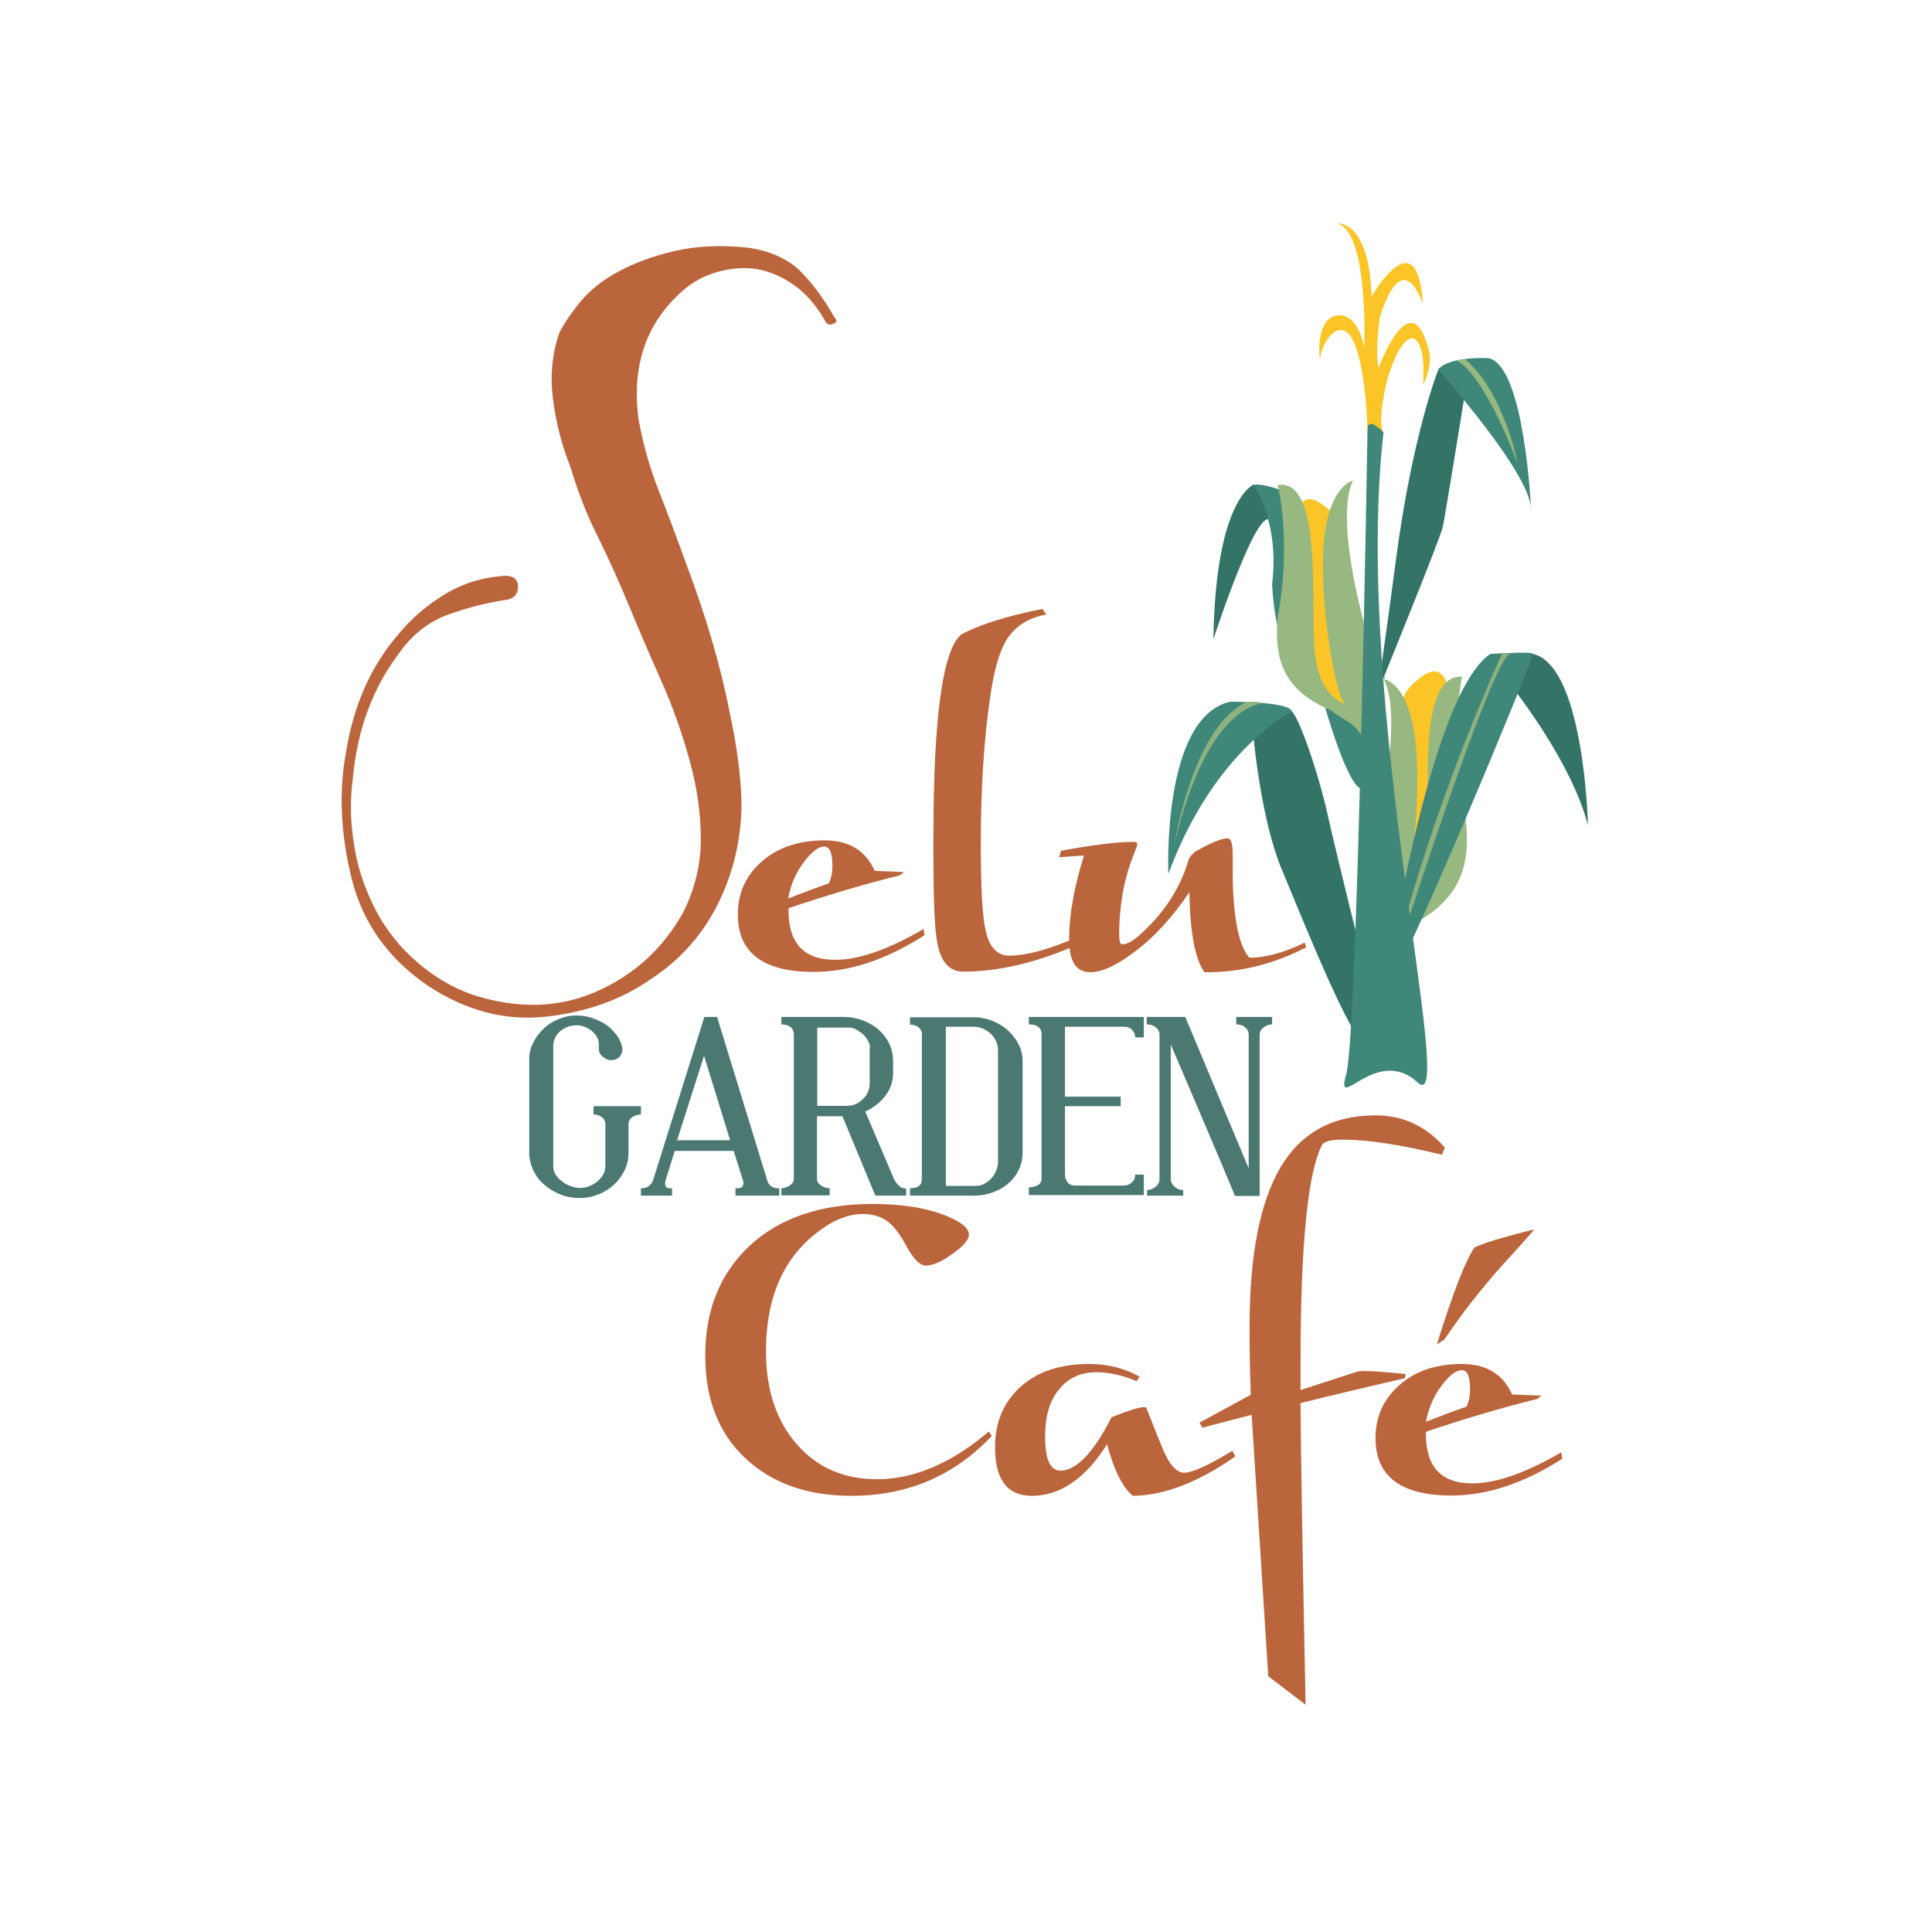 <?xml version="1.0" encoding="UTF-8"?> <svg xmlns="http://www.w3.org/2000/svg" xmlns:xlink="http://www.w3.org/1999/xlink" version="1.1" id="layer" x="0px" y="0px" viewBox="0 0 652 652" style="enable-background:new 0 0 652 652;" xml:space="preserve"> <style type="text/css"> .st0{fill:#337466;} .st1{fill:#FBC527;} .st2{fill:#3F8779;} .st3{fill:#97B880;} .st4{fill:#8DB27E;} .st5{fill:#BB653D;} .st6{fill:#4B7871;} </style> <g> <path class="st0" d="M423,163.6c0,0-12.8,4.8-13.5,52.1c0,0,16.5-50.7,19.9-38.6C432.6,189.2,426.9,163.8,423,163.6"></path> <path class="st1" d="M461.5,145c0,0-0.8-31.7-8.2-33.5c-4.4-1.2-7.8,6.9-7.8,9.5s-2.4-15,6.9-14.6c2.5,0.2,6.1,2,8,10.8 c0,0,1.6-38.8-9.1-41.8c0,0,10.7-1.4,11.6,24.6c0,0,15.5-27,17.3,2.8c0,0-6.4-21.1-14.5,4.1c0,0-1.7,11-0.5,17.3 c0,0,10.7-29.2,16.8-6.7c1.7,4.9-1.1,11.4-1.6,12c-0.5,0.6,1.1-10.4-2.2-14.4c-3.3-4.1-8.8,6.1-11,17.3 c-2.2,11.2-0.3,13.8-0.3,13.8L461.5,145z"></path> <path class="st0" d="M467.2,228c0,0,18.8-46.1,19.7-50.2c0.9-4.1,7.6-45.8,7.6-45.8s-5.9-7-9.1-7.3c0,0-8.8,22-14.4,64.9 c-5.6,42.9-5.6,35.8-3.8,39.6"></path> <path class="st2" d="M516.7,172c0,0-2.1-47.8-14.1-51.1c0,0-13.2-0.9-17.3,3.8C485.2,124.7,516.7,159.7,516.7,172"></path> <path class="st3" d="M491.5,121.7c0,0,8.1,2,20.7,34.8c0,0-4.6-24.2-17.8-35.3L491.5,121.7z"></path> <path class="st1" d="M437.7,173.1c0,0,1.2-7.2,7.2-3.7c6.1,3.5,6.4,7,6.4,7.7c0,0.7,5.9,63.8,6.1,64.8c0.2,1-1.4,5.1-3.1,2.7 c-1.7-2.4-13.3-7.6-13.3-18.6C441,215.1,437.7,173.1,437.7,173.1"></path> <path class="st2" d="M432.4,165.5c0,0-5.7-2.4-9.4-1.9c0,0,8.9,12.2,6.3,33.6c1.7,32.9,17.5,40.1,17.5,40.1s6.8,24.7,11.8,28.5 c5,3.7,1.5-21.9,1.5-21.9l-10.6-5.9c0,0-13.3-20.8-13.5-34.2C435.8,190.4,432.4,165.5,432.4,165.5"></path> <path class="st3" d="M460.2,209.7c0,0-9.8-34.7-3.6-47.5c0,0-8.7,1.6-10,22.8c-1.2,21.2,4.6,51.7,7.5,52.6c0,0-8.5-1.7-10.3-16.7 c-1.8-15,3-59.8-12.6-57.2c0,0,4.8,18.7,0,44.4c-1.4,15.3,2.5,25.1,18.1,31.7c5,4,7.5,3.6,10.8,9.5 C463.6,255.1,460.2,209.7,460.2,209.7"></path> <path class="st1" d="M488.5,231.3c0,0-1.5-7.8-8.2-3.3c-6.7,4.5-7,8.4-7,9.2c0,0.8-4.9,70.9-5,72c-0.2,1.1,1.7,5.4,3.6,2.6 c1.8-2.8,14.7-9.8,14.4-21.9C486,277.9,488.5,231.3,488.5,231.3"></path> <path class="st3" d="M464.6,280.8c0,0,9.2-38.4,2.4-51.6c0,0,9.1,0.9,10.9,23.6c1.9,22.7-3.4,56.2-6.3,57.4c0,0,8.8-2.7,10.2-19 c1.4-16.3-4.7-64.1,11.6-62.8c0,0-4.5,20.6,1.2,47.8c1.9,16.3-1.9,27.2-18,35.9c-5.1,4.8-7.7,4.6-11,11.3 C462.4,330,464.6,280.8,464.6,280.8"></path> <path class="st0" d="M511.3,233c0.4,0.9,19,24.1,24.6,45.5c0,0-1.3-56.2-19.7-58C516.2,220.5,509.9,229.6,511.3,233"></path> <path class="st2" d="M467.3,334.4c0,0,14.6-99.4,35.6-113.7c0,0,14.3-1,14.5,0C517.6,221.8,472.4,331.6,467.3,334.4"></path> <path class="st4" d="M506.9,220.6c0,0-24.6,53.3-36.8,105.8c0,0,33.5-105.2,39.6-105.8C515.8,220,506.9,220.6,506.9,220.6"></path> <path class="st0" d="M460.4,325.9c0,0-9-36-12.2-50.3c-3.1-14.3-10.5-36-12.8-35.8c-2.3,0.2-12.3,8.2-12.3,9.2 c0,1,2.6,28.1,9.5,44.5c6.9,16.4,23.2,57.7,28.6,59.5C466.7,354.8,460.4,325.9,460.4,325.9"></path> <path class="st2" d="M436,240.2c0,0-26.1,12.5-41.7,54.7c0,0-2.3-52.9,20.9-58.1c0,0,4,0,8.5,0.3 C429.3,237.4,435.7,238.2,436,240.2"></path> <path class="st4" d="M396.4,284.7c0,0,6.1-39.3,24.3-47.8c0,0,4.8-0.2,5.1,0.3C426.3,237.9,407.8,236.6,396.4,284.7"></path> <path class="st2" d="M461.5,145c0,0-3.3,203.9-7.2,217.6c-3.9,13.7,10.2-10.2,24.1,2.7c13.9,12.9-22-127.4-11.5-219.4 C466.9,146,461.5,140.1,461.5,145"></path> <path class="st5" d="M334.7,484.6c-12.6,13.4-28.4,20.2-47.4,20.2c-15,0-26.9-4.3-35.9-12.8c-9-8.5-13.4-20-13.4-34.5 c0-15.4,5-27.8,15.1-37.2c10.1-9.3,23.9-14,41.3-14c9.5,0,17.6,1.2,24.2,3.7c5.6,2.2,8.4,4.4,8.4,6.7c0,1.6-1.8,3.8-5.5,6.4 c-3.7,2.7-6.7,4-9.1,4c-2,0-4.2-2.3-6.7-6.9c-2-3.7-4-6.3-6-7.9c-2.3-1.7-5.1-2.6-8.4-2.6c-4.9,0-9.9,1.9-15.1,5.9 c-11.8,8.8-17.7,22.3-17.7,40.4c0,13.1,3.5,23.5,10.4,31.4c6.9,7.9,15.9,11.8,27.1,11.8c12.5,0,25.1-5.4,37.7-16.1L334.7,484.6z"></path> <path class="st5" d="M415.9,489.6l1,1.9c-12.6,8.8-24.1,13.2-34.6,13.3c-3.5-2.9-6.4-8.7-8.7-17.4c-7.3,11.6-15.8,17.4-25.4,17.4 c-8.3,0-12.4-5.5-12.4-16.4c0-8.5,2.9-15.2,8.6-20.4c5.7-5.1,13.4-7.7,23.2-7.7c6.1,0,11.8,1.4,17,4.3l-1,1.5c-4.8-2-9.3-3-13.6-3 c-5.3,0-9.5,1.9-12.6,5.8c-3.2,3.8-4.7,9.1-4.7,15.9c0,7.7,1.7,11.5,5.2,11.5c5.3,0,11.1-6,17.2-18c5.6-2.3,9.3-3.4,10.9-3.4h0.4 c0.2,0.1,0.3,0.1,0.4,0.1c3.9,9.9,6.1,15.3,6.6,16.1c1.9,3.9,4,5.9,6.2,5.9C402.3,497,407.9,494.5,415.9,489.6"></path> <path class="st5" d="M438.9,473.5c0.1,17.3,0.7,51.2,1.7,101.8l-12.6-9.6l-5.6-88.2c-4.2,1-9.7,2.5-16.6,4.3l-1-1.7l17.3-9.4 c-0.3-7.7-0.4-15.4-0.4-23.2c0-23.9,3.5-41.7,10.4-53.5c6.9-11.7,17.6-17.6,32.1-17.6c9.2,0,17.1,3.6,23.4,10.9l-1,2.4 c-13.9-3.4-25.1-5.1-33.4-5.1c-4.1,0-6.5,0.6-7.1,1.9c-4.8,9.4-7.2,33.9-7.2,73.5v9.1l19.4-6.3c0.4,0,0.9,0,1.4-0.1h1.4 c2,0,6.4,0.3,13.3,1l-0.3,1.4C462,467.9,450.2,470.7,438.9,473.5"></path> <path class="st5" d="M526.9,490.1l0.3,2.2c-12.9,8.3-25.4,12.4-37.4,12.4c-17.1,0-25.6-6.5-25.6-19.4c0-7.2,2.7-13.2,8.1-17.9 c5.4-4.8,12.5-7.1,21.1-7.1c8.2,0,13.8,3.4,16.9,10.3l9.9,0.4l-1.4,1.1c-12.1,3-24.6,6.7-37.6,11.1v0.7c0,11.1,5.2,16.7,15.6,16.7 C504.9,500.6,514.9,497.1,526.9,490.1 M481.2,479.8c4.9-1.9,9.4-3.6,13.7-5.1c0.8-1.6,1.2-3.6,1.2-5.9c0-4.3-0.9-6.4-2.8-6.4 c-1.8,0-4,1.6-6.4,4.7C484.1,470.6,482.2,474.8,481.2,479.8 M484.9,453.7c5.5-17.7,9.8-28.6,12.7-32.7c2.5-1.3,9.2-3.4,20.1-6.1 c-0.2,0.5-3.5,4.2-10,11.3c-7.3,8.1-14.1,16.7-20.3,25.9L484.9,453.7z"></path> <path class="st6" d="M209.8,352.8c0.4,1.1,0.3,2.2-0.3,3.3c-0.6,1-1.7,1.6-3.3,1.7c-0.9,0-1.8-0.4-2.7-1.1 c-0.9-0.7-1.4-1.6-1.4-2.6v-1.8c0-0.8-0.2-1.7-0.7-2.4c-0.4-0.8-1-1.4-1.7-2c-0.7-0.6-1.5-1-2.4-1.4c-0.9-0.3-1.8-0.5-2.7-0.5 c-1,0-2,0.2-2.9,0.5c-0.9,0.3-1.8,0.8-2.5,1.4c-0.8,0.6-1.3,1.3-1.8,2.2c-0.4,0.8-0.7,1.7-0.7,2.7v40.8c0,1,0.3,2,0.8,2.8 c0.6,0.9,1.3,1.7,2.2,2.3c0.9,0.7,1.8,1.2,2.9,1.6c1.1,0.4,2.1,0.6,3.1,0.6c1.1,0,2.2-0.2,3.2-0.6c1-0.4,2-1,2.8-1.7 c0.8-0.7,1.5-1.5,1.9-2.3c0.5-0.9,0.7-1.8,0.7-2.8v-14.1c0-1-0.4-1.8-1.2-2.4c-0.8-0.6-1.7-0.9-2.8-0.9v-2.8h16v2.8 c-1.1,0-2,0.3-2.9,0.9c-0.9,0.6-1.3,1.4-1.3,2.4v9.6c0,2.1-0.4,4.1-1.3,5.9c-0.9,1.9-2.1,3.5-3.6,4.9c-1.5,1.4-3.3,2.5-5.3,3.3 c-2,0.8-4.1,1.2-6.4,1.2c-2.2,0-4.4-0.4-6.4-1.2c-2-0.8-3.8-1.9-5.3-3.2c-1.6-1.3-2.8-2.9-3.7-4.7c-0.9-1.8-1.4-3.7-1.5-5.7v-32.1 c0-1.9,0.4-3.7,1.3-5.4c0.8-1.8,2-3.3,3.4-4.7c1.4-1.4,3.1-2.5,5-3.3c1.9-0.8,3.9-1.3,6.1-1.3c1.7,0,3.3,0.2,5,0.7 c1.6,0.5,3.1,1.2,4.5,2c1.4,0.9,2.6,1.9,3.6,3.2C208.7,349.9,209.4,351.3,209.8,352.8"></path> <path class="st6" d="M259,398.6c0.2,0.7,0.6,1.2,1.2,1.7c0.6,0.4,1.3,0.7,2.2,0.7h0.6v2.5h-14.8V401h0.6c0.9,0,1.5-0.2,1.8-0.7 c0.3-0.5,0.4-1,0.2-1.7l-3.2-10.2h-19.9l-3.1,10c-0.2,0.6-0.2,1.2,0,1.8c0.2,0.6,0.7,0.8,1.4,0.8h0.8v2.5h-10.5V401h0.3 c0.9,0,1.6-0.2,2.3-0.7c0.6-0.5,1.1-1,1.4-1.7l17.4-55.4h4.3L259,398.6z M246.4,384.8l-8.8-28.5l-9.1,28.5H246.4z"></path> <path class="st6" d="M285,343.2c2.1,0,4.1,0.4,6,1.1c2,0.7,3.7,1.7,5.3,3c1.5,1.3,2.8,2.9,3.7,4.7c0.9,1.8,1.4,3.9,1.4,6.2v4 c0,2.8-0.9,5.4-2.7,7.7c-1.8,2.3-4,4-6.7,5.2l9.7,22.8c0.5,1,1.1,1.7,1.7,2.3c0.6,0.6,1.4,0.9,2.4,0.9v2.4h-10.4l-11.1-26.8h-8.6 v21.1c0,1,0.5,1.7,1.4,2.3c0.9,0.6,1.9,0.9,2.9,0.9v2.4h-16.3v-2.4c0.9,0,1.9-0.3,2.8-0.9c0.9-0.6,1.4-1.4,1.4-2.3v-48.7 c0-1-0.3-1.8-1-2.4c-0.7-0.6-1.8-1-3.2-1v-2.5H285z M293.6,353.6c0-0.8-0.2-1.6-0.7-2.4c-0.4-0.8-1-1.5-1.7-2.2 c-0.7-0.6-1.5-1.1-2.3-1.6c-0.8-0.4-1.6-0.6-2.3-0.6h-10.8v26.4h9.9c2.1,0,3.9-0.7,5.4-2.2c1.6-1.4,2.4-3.3,2.4-5.5V353.6z"></path> <path class="st6" d="M311.2,349.2c0-1-0.4-1.8-1.2-2.5c-0.8-0.6-1.7-0.9-2.9-0.9v-2.5h21.5c2.2,0,4.3,0.4,6.3,1.2 c2,0.8,3.8,1.9,5.3,3.3c1.5,1.4,2.7,2.9,3.6,4.7c0.9,1.8,1.3,3.7,1.3,5.6v30.9c0,2.2-0.5,4.2-1.4,6c-0.9,1.8-2.1,3.3-3.7,4.6 c-1.5,1.3-3.3,2.2-5.3,2.9c-2,0.7-4,1-6.1,1h-21.5V401c2.7,0,4-1,4-3.1V349.2z M319.3,400.2h9.9c1.1,0,2.1-0.2,3-0.7 c0.9-0.5,1.7-1.1,2.4-1.9c0.7-0.8,1.2-1.6,1.6-2.6c0.4-1,0.6-1.9,0.6-2.8v-37.8c0-1-0.2-2-0.6-2.9c-0.4-0.9-1-1.8-1.7-2.5 c-0.7-0.7-1.6-1.3-2.6-1.8c-1-0.4-2.1-0.7-3.3-0.7h-9.4V400.2z"></path> <path class="st6" d="M359.4,346.5v23.6h18.8v3.2h-18.8v23.2c0,0.9,0.3,1.7,0.9,2.5c0.6,0.8,1.5,1.1,2.8,1.1h16.2 c1.1,0,2-0.4,2.7-1.1c0.8-0.7,1.1-1.6,1.1-2.6h2.9v6.9h-38.8v-2.6c1.1,0,2.1-0.2,3-0.7c0.9-0.5,1.3-1.3,1.3-2.3v-48.7 c0-1.1-0.4-2-1.2-2.5c-0.8-0.6-1.8-0.8-3.1-0.8v-2.5H386v6.9h-2.9c0-0.9-0.3-1.7-1-2.5c-0.7-0.8-1.6-1.1-2.9-1.1H359.4z"></path> <path class="st6" d="M429.4,345.7c-1,0-2,0.3-2.9,1c-0.9,0.6-1.4,1.5-1.4,2.5v54.4h-8.3c-3.6-8.6-7.2-17.2-10.8-25.6 c-3.6-8.4-7.2-16.9-10.9-25.5v45.4c0,1,0.4,1.8,1.3,2.6c0.9,0.8,1.8,1.1,2.9,1.1v1.9h-12.2v-1.9c1.1,0,2-0.4,2.9-1.1 c0.9-0.8,1.3-1.6,1.3-2.6v-48.7c0-1-0.4-1.8-1.3-2.5c-0.8-0.7-1.8-1-3-1v-2.5H400l21.4,51.1v-45.1c0-1-0.4-1.8-1.2-2.5 c-0.8-0.7-1.8-1-3-1v-2.5h12.1V345.7z"></path> <path class="st5" d="M311.7,313.5l0.3,2.1c-12.9,8.3-25.3,12.4-37.4,12.4c-17.1,0-25.6-6.5-25.6-19.4c0-7.2,2.7-13.2,8.1-17.9 c5.4-4.7,12.5-7.1,21.2-7.1c8.2,0,13.8,3.4,16.9,10.3l9.9,0.4l-1.4,1.1c-12.1,3-24.6,6.7-37.6,11.1v0.7c0,11.1,5.2,16.7,15.6,16.7 C289.6,324,299.7,320.5,311.7,313.5 M266,303.2c4.9-1.9,9.4-3.6,13.7-5.1c0.8-1.6,1.2-3.6,1.2-6c0-4.3-0.9-6.4-2.8-6.4 c-1.8,0-4,1.6-6.4,4.7C268.8,294,266.9,298.2,266,303.2"></path> <path class="st5" d="M361.3,319.8c-12.9,5.4-24.9,8.1-36.2,8.1c-4.6,0-7.5-3.1-8.7-9.3c-1-4.5-1.4-14.8-1.4-31v-5 c0-40.4,3.1-63.2,9.4-68.5c6.2-3.3,15.3-6.2,27.4-8.6l1.3,1.9c-5.8,1-10.1,3.7-13,7.9c-2.5,3.7-4.4,9.8-5.7,18.3 c-2.3,15-3.4,31.9-3.4,50.7c0,15.1,0.5,24.9,1.6,29.6c1.2,5.7,3.9,8.6,8,8.6c5.4,0,12.3-1.8,20.7-5.3V319.8z"></path> <path class="st5" d="M440.8,319.7c-10.8,5.6-21.9,8.4-33.4,8.4h-0.9c-3.1-4.1-4.9-13.1-5.1-27c-5.9,8.7-12.2,15.5-18.9,20.4 c-5.8,4.4-10.7,6.6-14.6,6.6c-4.8,0-7.1-3.7-7.1-11.1c0-8.3,1.7-17.7,5-28.3l-8.4,0.6l0.7-2.2c10.8-2,19-3,24.7-3c0.7,0,1,0.3,1,1 c0,0.2-0.5,1.6-1.6,4.3c-1.2,3.2-2.2,6.5-2.9,9.9c-1,5-1.6,10.3-1.6,16c0,2.3,0.3,3.4,1,3.4c1.7,0,4-1.3,6.7-3.9 c7.7-7.1,13-15.3,15.7-24.6c0-0.5,0.7-1.4,2.1-2.7c5.2-3,9-4.6,11.1-4.6c1.1,0,1.7,1.8,1.7,5.3v5.3c0,15.4,1.9,25.4,5.6,29.7 c5.5,0,11.8-1.7,18.7-5.1L440.8,319.7z"></path> <path class="st5" d="M281.6,107.1c1,1,0.9,1.7-0.4,2.2c-1.2,0.5-2.1,0.2-2.6-0.7c-2.4-4.4-5.4-8.1-8.8-11c-6.8-5.4-13.9-7.7-21.3-7 c-7.3,0.7-13.4,3.3-18.3,7.7c-12.2,10.8-17.1,25.2-14.7,43.2c1.5,8.3,3.8,16.5,7,24.6c3.2,8.1,6.2,16.2,9.2,24.5 c6.8,18.1,11.7,34.9,14.7,50.6c1.9,8.8,3.2,17.5,3.7,26c0.5,8.5-0.5,17-2.9,25.3c-4.9,16.6-14.2,29.3-27.8,38.1 c-9.8,6.8-21.5,11-35.2,12.5c-13.7,1.5-26.9-2-39.6-10.3c-13.7-9.3-22.3-21.5-26-36.6c-3.7-15.1-4.3-29.3-1.8-42.5 c2.5-15.6,8.3-28.8,17.6-39.6c4.4-5.4,9.7-9.9,15.8-13.6c6.1-3.7,12.8-5.7,20.2-6.2c2.9,0,4.4,1.2,4.4,3.7c0,2.5-1.2,3.9-3.7,4.4 c-6.8,1-13.5,2.7-20.1,5.1c-6.6,2.5-12.1,6.8-16.5,13.2c-8.8,11.7-13.9,25.6-15.4,41.8c-1,7.3-0.9,14.9,0.4,22.7 c1.2,7.8,3.8,15.4,7.7,22.7c3.4,6.3,8,12,13.6,16.8c5.6,4.9,11.9,8.6,18.7,11c15.2,4.9,29.1,4.5,41.8-1.1 c12.7-5.6,22.5-14.5,29.3-26.8c3.9-7.8,5.9-16,5.9-24.5c0-8.6-1.2-17.3-3.7-26.4c-2.5-9.1-5.6-18-9.5-26.8 c-3.9-8.8-7.6-17.3-11-25.6c-3.4-8.3-7-16.1-10.6-23.5c-3.7-7.3-6.7-15.1-9.2-23.4c-2.9-7.3-4.9-15-5.9-23.1 c-1-8.1-0.2-15.5,2.2-22.3c1.5-2.9,3.8-6.4,7-10.3c3.2-3.9,7.4-7.3,12.8-10.2c5.4-2.9,11.7-5.3,19.1-7c7.3-1.7,15.6-2.1,24.9-1.1 c6.8,1,12.5,3.4,16.9,7.3C273.5,94.8,277.7,100.2,281.6,107.1"></path> </g> </svg> 